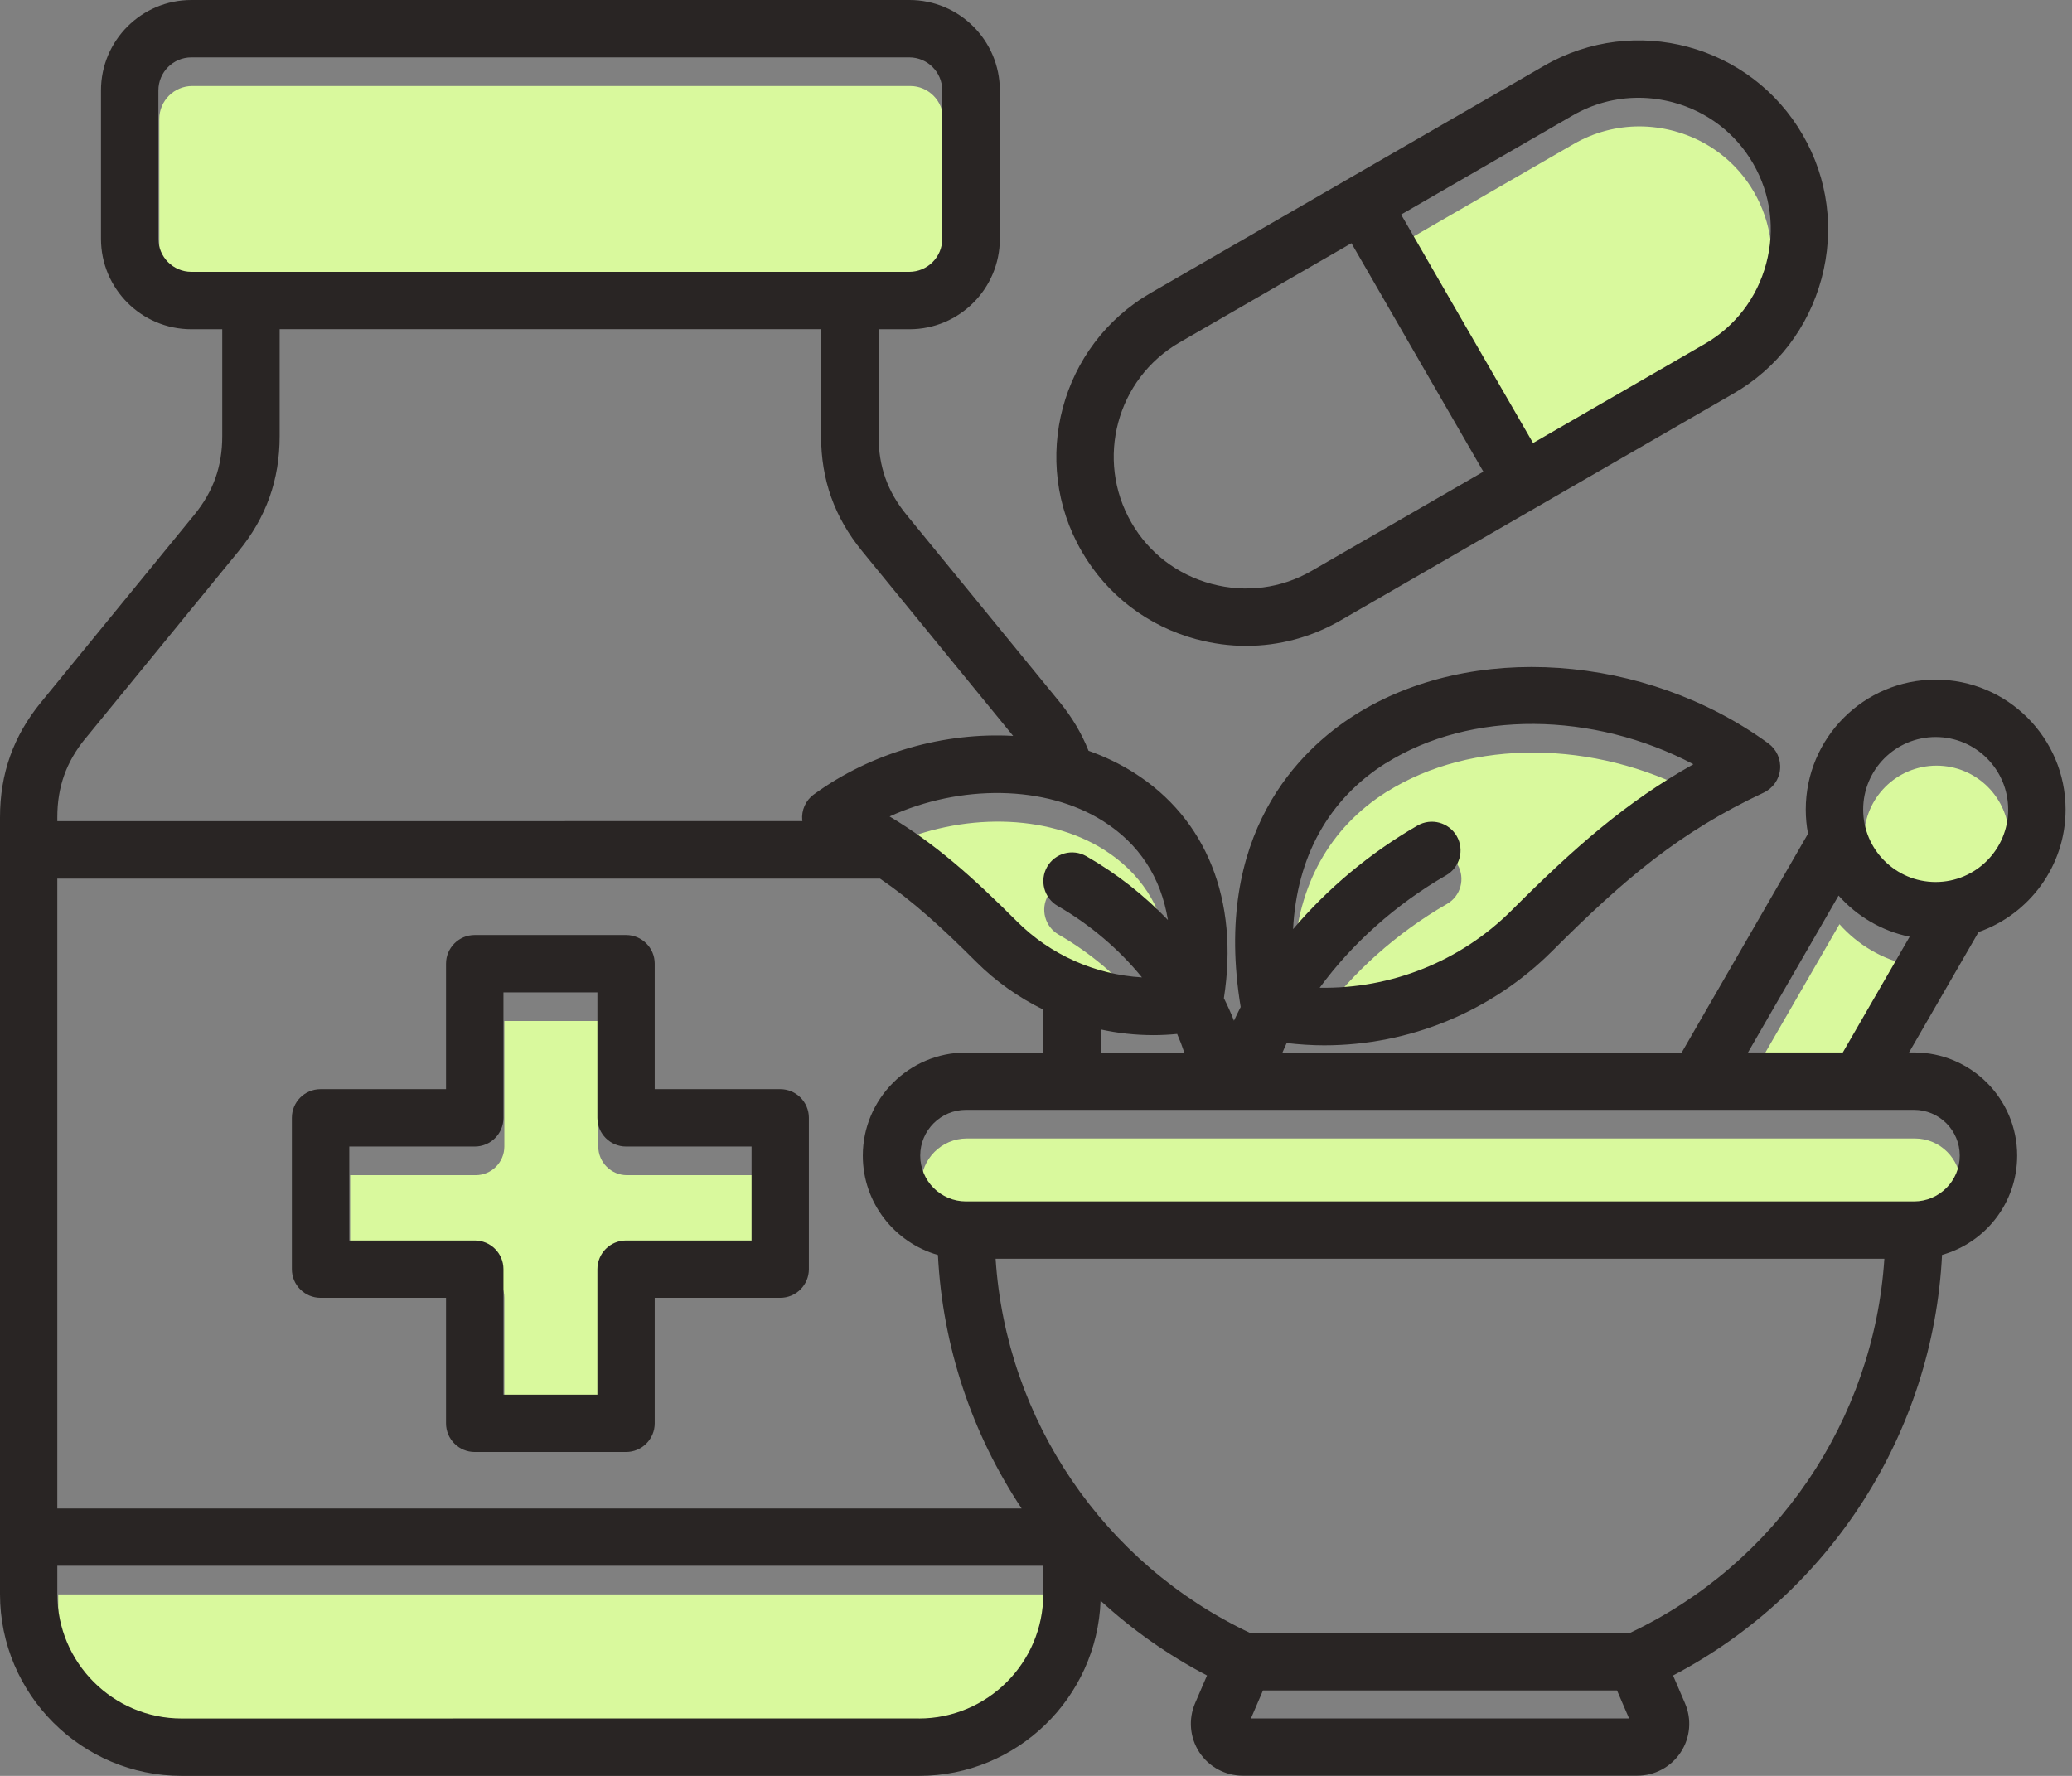 <svg width="140" height="120" viewBox="0 0 140 120" fill="none" xmlns="http://www.w3.org/2000/svg">
<rect x="0" y="0" width="140" height="120" fill="#808080" stroke="none"/>
<path d="M50.841 85.758H42.361C41.29 85.758 40.425 86.629 40.425 87.694V96.174H34.077V87.694C34.077 86.623 33.206 85.758 32.14 85.758H23.66V79.409H32.14C33.212 79.409 34.077 78.539 34.077 77.473V68.993H40.425V77.473C40.425 78.544 41.296 79.409 42.361 79.409H50.841V85.758ZM130.849 51.736C133.553 51.736 135.747 53.931 135.747 56.635C135.747 59.339 133.553 61.534 130.849 61.534C128.144 61.534 125.95 59.339 125.95 56.635C125.95 53.931 128.144 51.736 130.849 51.736ZM93.692 53.511C99.428 49.896 107.736 50.016 114.48 53.574C109.936 56.13 106.481 59.166 102.207 63.441C98.746 66.901 94.048 68.763 89.229 68.677C91.395 65.715 94.357 63.045 97.772 61.08C98.7 60.547 99.021 59.361 98.488 58.433C97.955 57.505 96.769 57.184 95.841 57.717C92.621 59.567 89.745 61.991 87.43 64.718C87.682 59.837 89.825 55.94 93.698 53.5L93.692 53.511ZM78.968 64.094C77.386 62.444 75.524 60.971 73.461 59.791C72.533 59.258 71.347 59.579 70.814 60.507C70.281 61.435 70.602 62.621 71.531 63.154C73.742 64.426 75.696 66.11 77.22 67.978C74.063 67.789 71.038 66.466 68.757 64.18C65.749 61.172 63.269 58.966 60.169 57.104C64.942 54.926 70.694 54.955 74.596 57.419C77.037 58.96 78.503 61.223 78.973 64.094L78.968 64.094ZM10.763 18.074V8.041C10.763 6.809 11.765 5.812 12.992 5.812H61.498C62.729 5.812 63.726 6.815 63.726 8.041V18.074C63.726 19.305 62.724 20.302 61.498 20.302H12.992C11.76 20.302 10.763 19.3 10.763 18.074ZM62.152 118.05L12.339 118.056C7.704 118.056 3.934 114.286 3.934 109.651V107.737H70.551V109.651C70.551 114.286 66.781 118.056 62.146 118.056L62.152 118.05ZM132.476 80.023C132.476 81.731 131.09 83.117 129.382 83.117H65.331C63.624 83.117 62.237 81.731 62.237 80.023C62.237 78.316 63.624 76.929 65.331 76.929H83.999H84.01H84.016H129.383C131.091 76.929 132.476 78.316 132.476 80.023ZM118.169 73.05L124.289 62.45C125.526 63.843 127.199 64.846 129.09 65.229L124.575 73.05L118.169 73.05ZM106.339 9.727C107.702 8.942 109.22 8.541 110.762 8.541C111.541 8.541 112.326 8.644 113.105 8.85C115.414 9.469 117.339 10.942 118.52 12.993C119.706 15.044 120.015 17.445 119.396 19.754C118.777 22.063 117.305 23.988 115.254 25.168L103.646 31.872L94.73 16.431L106.339 9.727Z" fill="#D9F99D"/>
<path d="M52.718 73.596H44.238V65.116C44.238 64.045 43.367 63.18 42.301 63.18H32.074C31.003 63.18 30.137 64.051 30.137 65.116V73.596H21.658C20.586 73.596 19.721 74.467 19.721 75.533V85.76C19.721 86.832 20.592 87.697 21.658 87.697H30.137V96.176C30.137 97.248 31.008 98.113 32.074 98.113H42.301C43.373 98.113 44.238 97.242 44.238 96.176V87.697H52.718C53.789 87.697 54.654 86.826 54.654 85.76V75.533C54.654 74.461 53.783 73.596 52.718 73.596ZM50.781 83.823H42.301C41.23 83.823 40.365 84.694 40.365 85.76V94.24H34.017V85.76C34.017 84.689 33.146 83.823 32.08 83.823H23.6V77.475H32.08C33.151 77.475 34.017 76.604 34.017 75.539V67.059H40.365V75.539C40.365 76.61 41.236 77.475 42.301 77.475H50.781V83.823ZM139.566 54.701C139.566 49.859 135.63 45.923 130.788 45.923C125.947 45.923 122.011 49.859 122.011 54.701C122.011 55.257 122.062 55.801 122.165 56.334L113.628 71.122H86.653C86.745 70.91 86.836 70.692 86.939 70.48C87.782 70.577 88.63 70.635 89.472 70.635C95.207 70.635 100.765 68.377 104.891 64.252C109.772 59.37 113.496 56.219 119.169 53.56C119.788 53.268 120.212 52.672 120.275 51.99C120.343 51.309 120.04 50.644 119.49 50.237C111.153 44.164 99.412 43.35 91.57 48.295C87.817 50.661 81.904 56.356 83.829 68.045C83.669 68.355 83.52 68.664 83.376 68.973C83.176 68.463 82.947 67.953 82.695 67.449C83.726 60.843 81.526 55.314 76.61 52.208C75.659 51.606 74.627 51.114 73.55 50.73C73.092 49.572 72.445 48.478 71.608 47.452L61.26 34.796C59.965 33.214 59.364 31.524 59.364 29.473V22.248H61.45C64.819 22.248 67.557 19.509 67.557 16.14V6.108C67.557 2.739 64.819 0 61.45 0H12.932C9.563 0 6.824 2.739 6.824 6.108V16.14C6.824 19.509 9.563 22.248 12.932 22.248H15.017V29.473C15.017 31.518 14.416 33.209 13.121 34.796L2.773 47.452C0.905 49.733 0 52.277 0 55.227V107.716C0 114.488 5.512 120 12.284 120H62.091C68.715 120 74.123 114.729 74.364 108.163C76.507 110.134 78.919 111.835 81.555 113.216L80.752 115.078C80.283 116.173 80.391 117.416 81.039 118.407C81.692 119.398 82.792 119.988 83.984 119.988H110.615C111.806 119.988 112.906 119.398 113.56 118.407C114.213 117.416 114.322 116.173 113.846 115.078L113.044 113.216C123.678 107.641 130.622 96.796 131.219 84.797C134.147 83.972 136.295 81.28 136.295 78.088C136.295 74.244 133.167 71.115 129.322 71.115H128.99L133.688 62.979C137.109 61.782 139.566 58.522 139.566 54.701ZM130.788 49.802C133.493 49.802 135.687 51.996 135.687 54.701C135.687 57.405 133.493 59.599 130.788 59.599C128.084 59.599 125.89 57.405 125.89 54.701C125.89 51.996 128.084 49.802 130.788 49.802ZM63.374 84.798C63.684 91.003 65.689 96.904 69.029 101.93H3.872V59.37H59.46C61.666 60.877 63.637 62.67 65.952 64.985C67.292 66.325 68.834 67.408 70.495 68.222V71.121H65.27C61.425 71.121 58.297 74.249 58.297 78.094C58.297 81.28 60.452 83.972 63.373 84.803L63.374 84.798ZM74.369 69.562C75.532 69.814 76.724 69.946 77.927 69.946C78.46 69.946 78.999 69.918 79.537 69.866C79.721 70.284 79.881 70.703 80.019 71.121H74.369L74.369 69.562ZM93.632 51.577C99.368 47.962 107.675 48.082 114.419 51.64C109.876 54.195 106.421 57.232 102.147 61.506C98.686 64.967 93.988 66.829 89.169 66.743C91.335 63.781 94.297 61.111 97.712 59.146C98.64 58.613 98.961 57.427 98.428 56.498C97.895 55.57 96.709 55.249 95.781 55.782C92.561 57.633 89.685 60.057 87.37 62.784C87.622 57.902 89.765 54.006 93.638 51.565L93.632 51.577ZM78.907 62.159C77.326 60.509 75.464 59.037 73.401 57.856C72.473 57.324 71.287 57.644 70.754 58.572C70.221 59.501 70.542 60.687 71.47 61.22C73.682 62.492 75.636 64.176 77.16 66.044C74.003 65.855 70.978 64.531 68.697 62.245C65.689 59.237 63.208 57.031 60.109 55.169C64.881 52.992 70.634 53.021 74.536 55.484C76.977 57.026 78.443 59.289 78.913 62.159L78.907 62.159ZM10.703 16.139V6.107C10.703 4.875 11.705 3.878 12.931 3.878H61.437C62.669 3.878 63.666 4.881 63.666 6.107V16.139C63.666 17.371 62.663 18.368 61.437 18.368H12.931C11.7 18.368 10.703 17.365 10.703 16.139ZM5.775 49.898L16.123 37.242C17.991 34.962 18.896 32.418 18.896 29.467V22.242H55.478V29.467C55.478 32.418 56.384 34.956 58.252 37.242L68.456 49.727C63.838 49.469 58.922 50.815 54.991 53.68C54.436 54.081 54.138 54.751 54.206 55.433C54.206 55.45 54.212 55.468 54.218 55.485L3.873 55.49V55.221C3.873 53.176 4.474 51.486 5.769 49.898L5.775 49.898ZM62.092 116.116L12.279 116.122C7.643 116.122 3.873 112.352 3.873 107.716V105.803H70.491V107.716C70.491 112.352 66.721 116.122 62.086 116.122L62.092 116.116ZM84.523 116.116L85.337 114.225H109.258L110.072 116.116H84.518H84.523ZM110.105 110.352H84.488C74.564 105.677 67.975 95.925 67.271 85.056H127.322C126.617 95.925 120.028 105.677 110.105 110.352ZM132.416 78.089C132.416 79.796 131.03 81.183 129.322 81.183H65.271C63.564 81.183 62.177 79.796 62.177 78.089C62.177 76.381 63.564 74.995 65.271 74.995H83.939H83.95H83.956H129.323C131.031 74.995 132.416 76.381 132.416 78.089ZM118.109 71.116L124.229 60.516C125.466 61.908 127.139 62.911 129.03 63.295L124.515 71.116L118.109 71.116ZM80.85 43.196C81.962 43.494 83.085 43.643 84.202 43.643C86.414 43.643 88.597 43.064 90.556 41.935L117.13 26.591C120.081 24.89 122.189 22.128 123.077 18.822C123.965 15.516 123.513 12.067 121.811 9.122C118.287 3.014 110.449 0.911 104.342 4.441L77.768 19.785C71.66 23.308 69.558 31.147 73.087 37.254C74.789 40.205 77.55 42.313 80.856 43.201L80.85 43.196ZM106.278 7.793C107.642 7.008 109.16 6.607 110.702 6.607C111.481 6.607 112.266 6.71 113.045 6.916C115.354 7.535 117.279 9.007 118.459 11.058C119.645 13.11 119.955 15.51 119.336 17.819C118.717 20.128 117.245 22.053 115.194 23.234L103.585 29.937L94.67 14.497L106.278 7.793ZM79.705 23.136L91.313 16.433L100.228 31.873L88.62 38.577C86.569 39.763 84.168 40.072 81.859 39.454C79.55 38.835 77.625 37.362 76.445 35.311C73.987 31.054 75.448 25.594 79.705 23.136Z" fill="#292524"/>
</svg>
